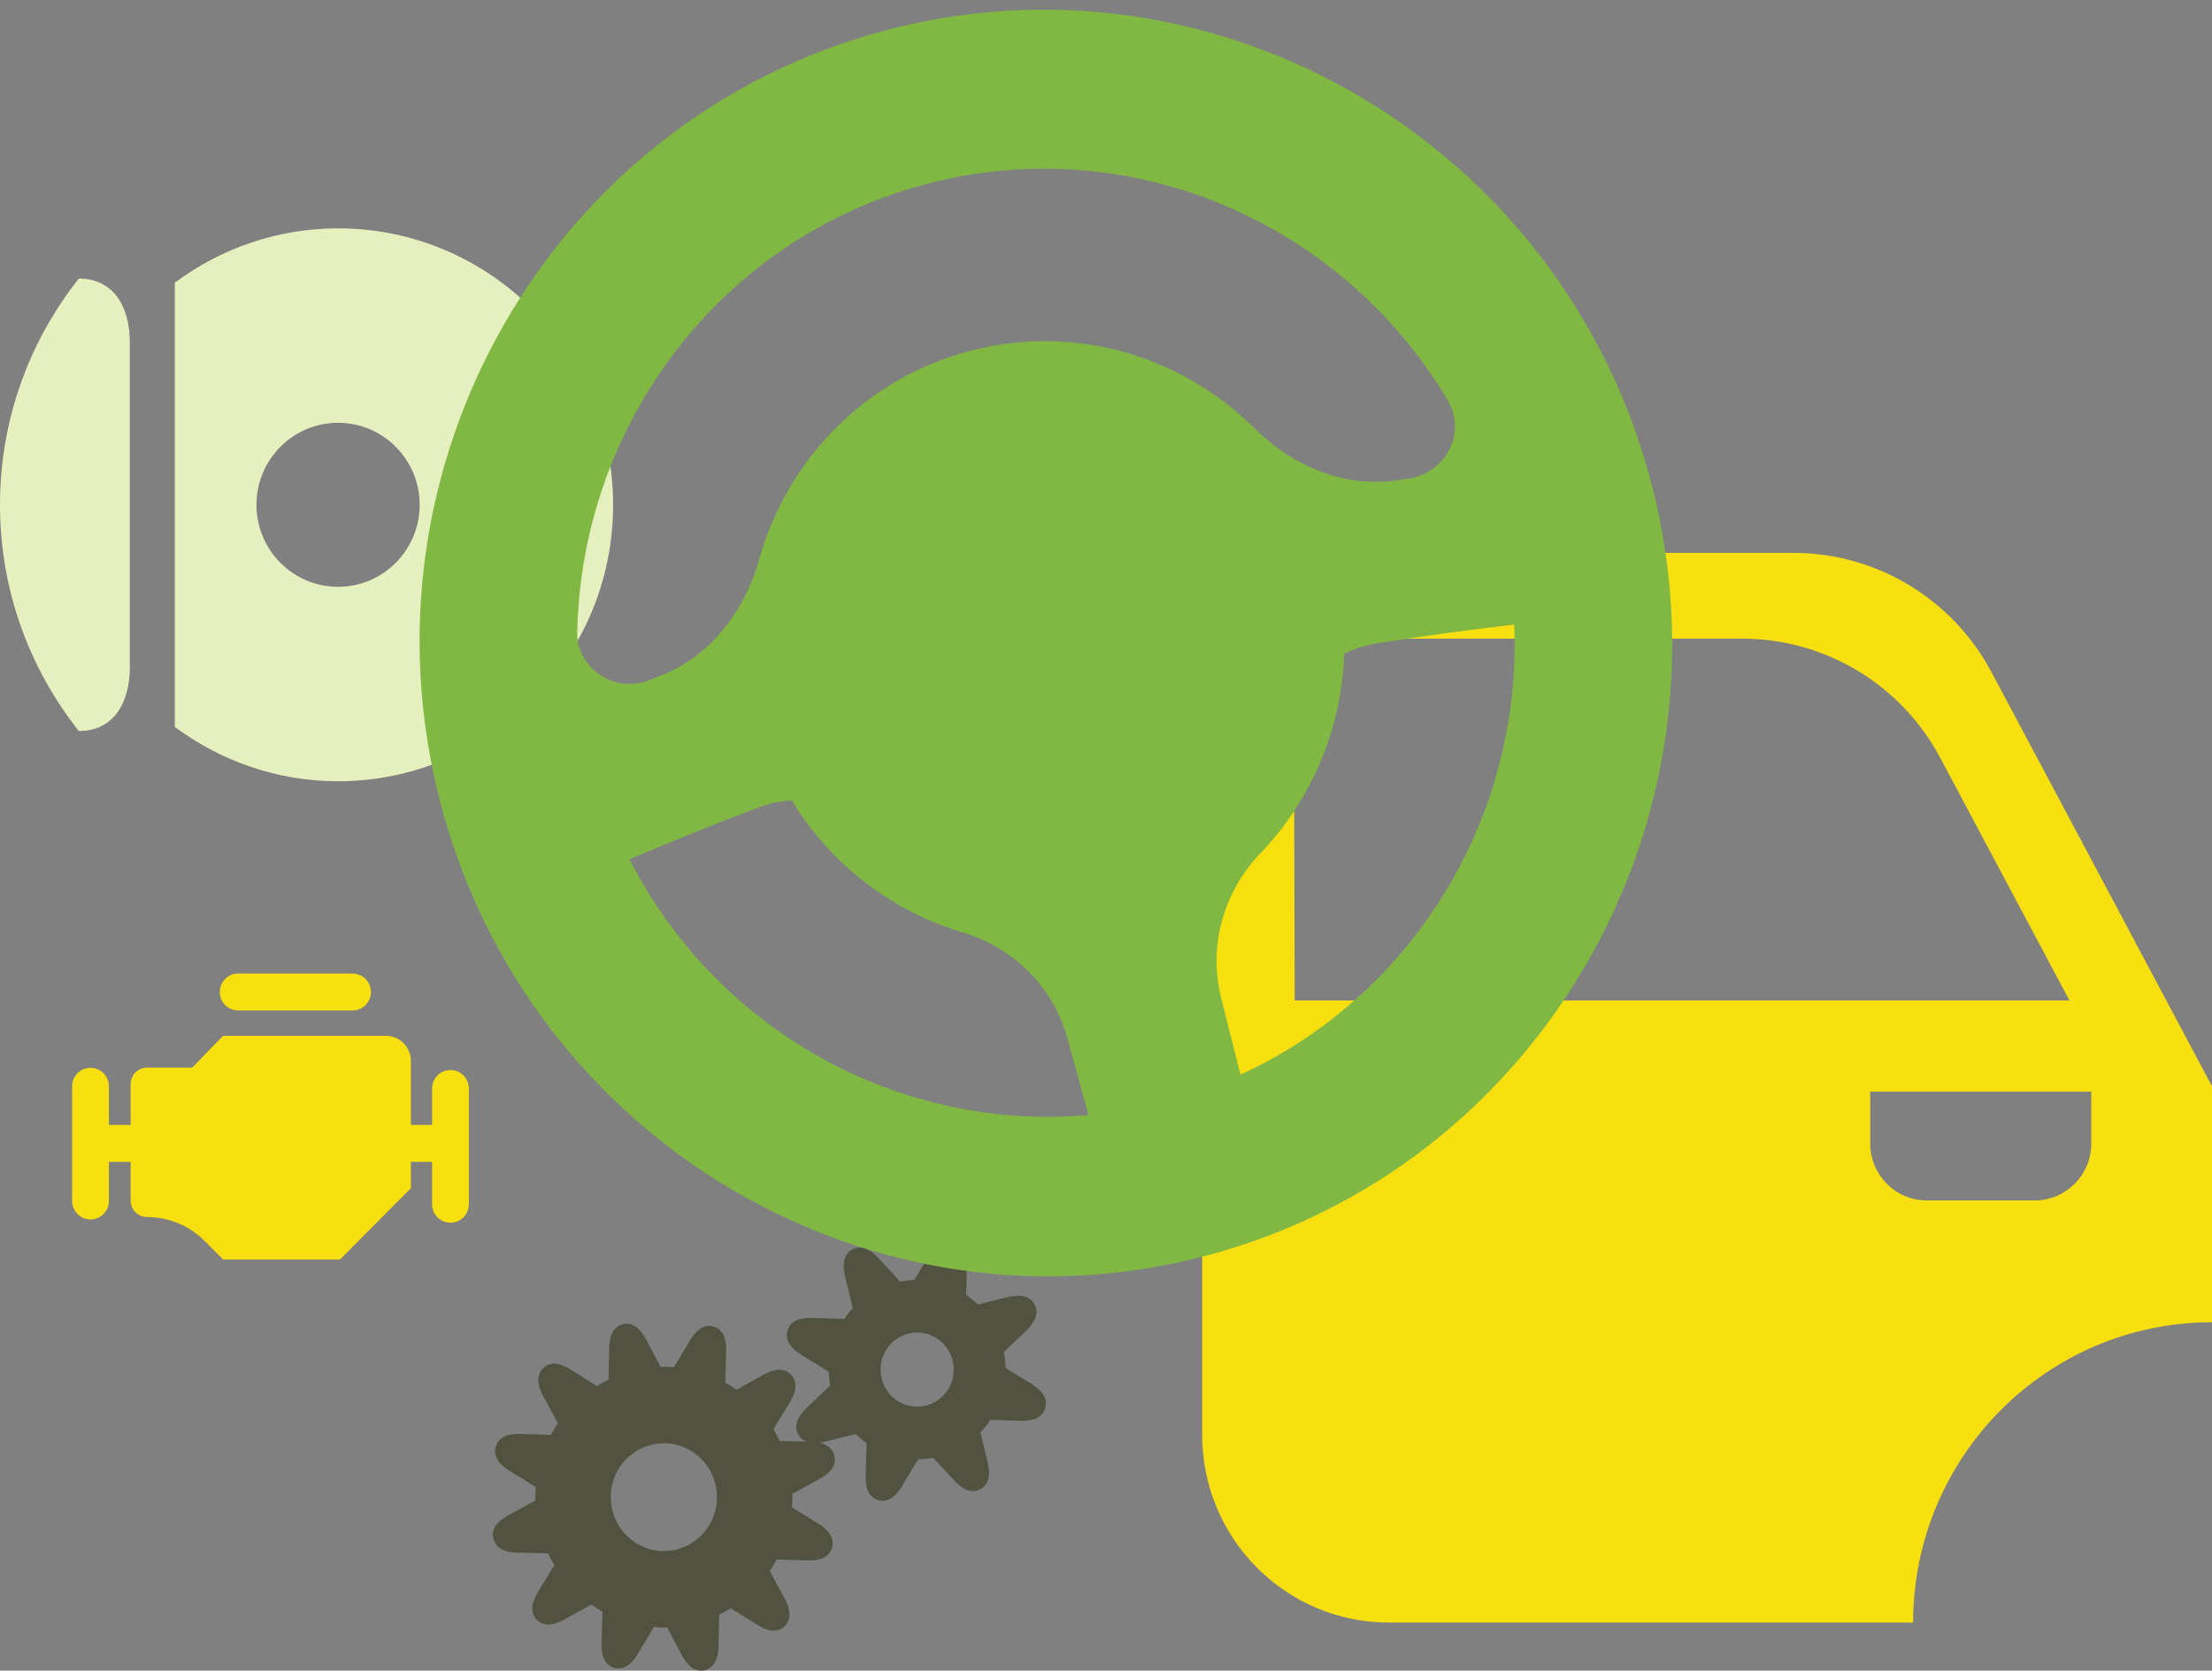 <?xml version="1.0" encoding="UTF-8" standalone="no"?>
<svg width="184px" height="139px" viewBox="0 0 184 139" version="1.1" xmlns="http://www.w3.org/2000/svg">
    <rect x="0" y="0" width="184" height="139" fill="#808080" stroke="none"/>
    <!-- Generator: Sketch 39.1 (31720) - http://www.bohemiancoding.com/sketch -->
    <title>img_promo</title>
    <desc>Created with Sketch.</desc>
    <defs></defs>
    <g id="Promo" stroke="none" stroke-width="1" fill="none" fill-rule="evenodd">
        <g id="Main-page" transform="translate(-29, -86)">
            <g id="header-about" transform="translate(0, 59)">
                <g id="img_promo" transform="translate(29, 21)">
                    <path d="M0,48 C0,55.12 2.464,61.656 6.558,66.823 C9.465,66.823 10.797,64.456 10.797,61.532 L10.797,34.467 C10.797,31.544 9.465,29.176 6.558,29.176 C2.464,34.344 0,40.879 0,48 Z M28.121,25 C23.028,25 18.341,26.694 14.539,29.52 L14.539,66.477 C18.341,69.306 23.028,71 28.121,71 C40.756,71 51,60.702 51,48 C51,35.298 40.756,25 28.121,25 Z M28.121,54.824 C24.373,54.824 21.333,51.768 21.333,48 C21.333,44.232 24.373,41.176 28.121,41.176 C31.87,41.176 34.909,44.232 34.909,48 C34.909,51.768 31.87,54.824 28.121,54.824 Z"
                          id="Fill-16" fill="#E6F0BF"></path>
                    <path d="M37.471,95.027 C36.626,95.027 35.942,95.715 35.942,96.564 L35.942,99.597 L34.178,99.597 L34.178,94.27 C34.178,93.118 33.249,92.185 32.103,92.185 L18.555,92.185 C17.538,93.206 16.815,93.976 15.998,94.827 L12.228,94.827 C11.476,94.827 10.867,95.44 10.867,96.195 L10.867,99.597 L9.058,99.597 L9.058,96.381 C9.058,95.532 8.374,94.844 7.529,94.844 C6.684,94.844 6,95.532 6,96.381 L6,105.923 C6,106.772 6.684,107.461 7.529,107.461 C8.374,107.461 9.058,106.772 9.058,105.923 L9.058,102.671 L10.867,102.671 L10.867,105.891 C10.867,106.646 11.476,107.259 12.228,107.259 C14.03,107.259 15.758,107.979 17.031,109.259 L18.555,110.791 L28.281,110.791 C30.584,108.476 31.875,107.178 34.178,104.863 L34.178,102.671 L35.942,102.671 L35.942,106.197 C35.942,107.046 36.626,107.734 37.471,107.734 C38.316,107.734 39,107.046 39,106.197 L39,96.564 C39,95.715 38.316,95.027 37.471,95.027 Z M19.812,90.075 L29.327,90.075 C30.172,90.075 30.857,89.387 30.857,88.537 C30.857,87.689 30.172,87 29.327,87 L19.812,87 C18.967,87 18.283,87.689 18.283,88.537 C18.283,89.387 18.967,90.075 19.812,90.075 Z"
                          id="Fill-1" fill="#F7DF10"></path>
                    <path d="M75.429,122.913 C73.819,122.429 72.901,120.711 73.377,119.078 C73.854,117.444 75.547,116.511 77.158,116.994 C78.767,117.48 79.687,119.198 79.209,120.832 C78.732,122.465 77.039,123.397 75.429,122.913 M67.062,125.944 C66.79,125.834 66.558,125.644 66.398,125.345 C65.99,124.582 66.393,123.856 67.022,123.215 L69.057,121.272 C68.989,120.898 68.948,120.518 68.939,120.134 L66.55,118.661 C65.837,118.206 65.262,117.542 65.504,116.71 C65.748,115.878 66.54,115.654 67.429,115.649 L70.223,115.738 C70.438,115.417 70.677,115.125 70.933,114.848 L70.271,112.093 C70.085,111.259 70.14,110.377 70.891,109.964 C71.642,109.548 72.358,109.959 72.99,110.595 L74.878,112.631 C75.264,112.553 75.655,112.509 76.053,112.495 L77.479,110.116 C77.928,109.396 78.582,108.811 79.402,109.057 C80.22,109.304 80.443,110.107 80.446,111.009 L80.363,113.733 C80.718,113.971 81.045,114.243 81.348,114.537 L83.952,113.892 C84.772,113.702 85.643,113.76 86.05,114.523 C86.458,115.284 86.055,116.012 85.43,116.651 L83.506,118.487 C83.592,118.923 83.643,119.367 83.65,119.818 L85.899,121.206 C86.61,121.661 87.186,122.325 86.944,123.157 C86.7,123.989 85.908,124.212 85.019,124.215 L82.39,124.135 C82.142,124.51 81.86,124.855 81.552,125.174 L82.179,127.774 C82.364,128.605 82.308,129.49 81.557,129.905 C80.806,130.317 80.09,129.91 79.459,129.274 L77.623,127.292 C77.21,127.37 76.792,127.415 76.364,127.421 L74.971,129.749 C74.521,130.473 73.865,131.057 73.046,130.81 C72.228,130.564 72.006,129.76 72.003,128.857 L72.087,126.076 C71.76,125.845 71.454,125.591 71.172,125.313 L68.496,125.977 C68.389,126.001 68.282,126.021 68.175,126.036 C68.763,126.171 69.256,126.489 69.406,127.115 C69.605,127.959 69.03,128.555 68.261,129.007 L65.907,130.292 C65.917,130.665 65.91,131.04 65.879,131.415 L68.163,132.822 C68.874,133.279 69.448,133.942 69.205,134.774 C68.963,135.604 68.172,135.83 67.283,135.833 L64.613,135.75 C64.435,136.081 64.242,136.4 64.032,136.707 L65.317,139.084 C65.709,139.84 65.881,140.709 65.26,141.305 C64.639,141.901 63.845,141.694 63.073,141.244 L60.792,139.815 C60.48,140.007 60.158,140.185 59.828,140.342 L59.769,143.065 C59.735,143.918 59.456,144.757 58.624,144.96 C57.793,145.162 57.206,144.579 56.759,143.796 L55.494,141.409 C55.128,141.42 54.757,141.412 54.386,141.381 L53.001,143.697 C52.552,144.418 51.897,145.003 51.077,144.756 C50.259,144.51 50.037,143.708 50.034,142.804 L50.116,140.097 C49.788,139.916 49.474,139.719 49.171,139.509 L46.827,140.812 C46.084,141.209 45.23,141.383 44.64,140.753 C44.052,140.123 44.257,139.316 44.699,138.534 L46.11,136.218 C45.92,135.903 45.745,135.576 45.588,135.242 L42.906,135.179 C42.064,135.147 41.24,134.864 41.04,134.021 C40.84,133.178 41.414,132.581 42.184,132.127 L44.536,130.844 C44.527,130.471 44.535,130.096 44.565,129.721 L42.283,128.312 C41.572,127.858 40.996,127.192 41.238,126.362 C41.482,125.53 42.274,125.306 43.163,125.303 L45.831,125.385 C46.007,125.054 46.202,124.735 46.411,124.427 L45.128,122.05 C44.737,121.295 44.565,120.426 45.186,119.83 C45.805,119.233 46.602,119.44 47.373,119.89 L49.654,121.322 C49.966,121.126 50.286,120.952 50.619,120.79 L50.677,118.068 C50.709,117.216 50.99,116.378 51.821,116.177 C52.651,115.975 53.238,116.557 53.686,117.338 L54.95,119.725 C55.318,119.715 55.687,119.723 56.058,119.754 L57.445,117.437 C57.894,116.716 58.549,116.132 59.367,116.378 C60.187,116.625 60.408,117.429 60.411,118.328 L60.33,121.039 C60.658,121.218 60.972,121.415 61.274,121.627 L63.617,120.323 C64.362,119.927 65.215,119.754 65.802,120.384 C66.393,121.011 66.189,121.819 65.747,122.602 L64.336,124.917 C64.526,125.234 64.701,125.559 64.858,125.894 L67.062,125.944 Z M53.966,134.867 C51.628,134.164 50.293,131.668 50.985,129.293 C51.68,126.919 54.139,125.566 56.478,126.269 C58.818,126.973 60.153,129.468 59.459,131.842 C58.766,134.217 56.307,135.571 53.966,134.867 Z"
                          id="Fill-9" fill="#525241"></path>
                    <path d="M169.248,105.879 L160.277,105.879 C157.677,105.879 155.571,103.759 155.571,101.146 L155.571,96.827 L173.957,96.827 L173.957,101.146 C173.957,103.759 171.847,105.879 169.248,105.879 L169.248,105.879 Z M107.618,59.139 L144.925,59.139 C151.814,59.139 158.146,62.951 161.396,69.055 L172.142,89.241 L107.696,89.241 L107.618,59.139 Z M184,96.38 L165.654,61.916 C162.401,55.812 156.072,52 149.179,52 L100,52 L100,96.38 L100,125.383 C100,134.011 106.954,141 115.537,141 L159.141,141 C159.141,127.2 170.27,116.013 184,116.013 L184,96.38 L184,96.38 Z"
                          id="Fill-7" fill="#F7DF10"></path>
                    <path d="M98.026,97.316 C98.026,97.316 97.681,94.127 97.324,90.722 C96.862,86.306 98.771,82.037 102.232,79.311 C107.036,75.531 110.374,70.026 111.442,63.834 C112.31,63.56 113.221,63.388 114.162,63.366 C118.046,63.282 121.921,63.313 125.792,63.401 C124.236,79.262 113.243,92.777 98.026,97.316 M85.041,98.877 C69.201,98.079 55.383,87.546 50.196,72.501 C53.936,71.499 57.697,70.551 61.494,69.713 C62.414,69.51 63.338,69.462 64.244,69.523 C66.72,75.284 71.24,79.836 76.781,82.372 C80.778,84.202 83.62,87.899 84.195,92.296 C84.64,95.693 85.041,98.877 85.041,98.877 M48.526,53.164 C51.251,36.24 64.746,22.434 82.395,20.308 C100.04,18.186 116.355,28.402 122.928,44.206 C124.114,47.055 121.869,50.147 118.813,50.147 C118.482,50.147 118.151,50.147 117.819,50.151 C113.369,50.187 109.376,47.783 106.661,44.21 C101.513,37.426 93.074,33.474 84.069,34.559 C75.059,35.644 67.771,41.489 64.336,49.309 C62.531,53.429 59.206,56.71 54.869,57.733 C54.546,57.808 54.228,57.883 53.905,57.963 C50.937,58.691 48.034,56.216 48.526,53.164 M80.847,7.168 C52.336,10.6 31.893,36.866 35.284,65.726 C38.675,94.581 64.632,115.263 93.148,111.832 C121.664,108.4 142.107,82.134 138.716,53.279 C135.325,24.423 109.368,3.737 80.847,7.168"
                          id="Fill-14" fill="#81B743" transform="translate(87, 59.5) rotate(-8) translate(-87, -59.5) "></path>
                </g>
            </g>
        </g>
    </g>
</svg>
